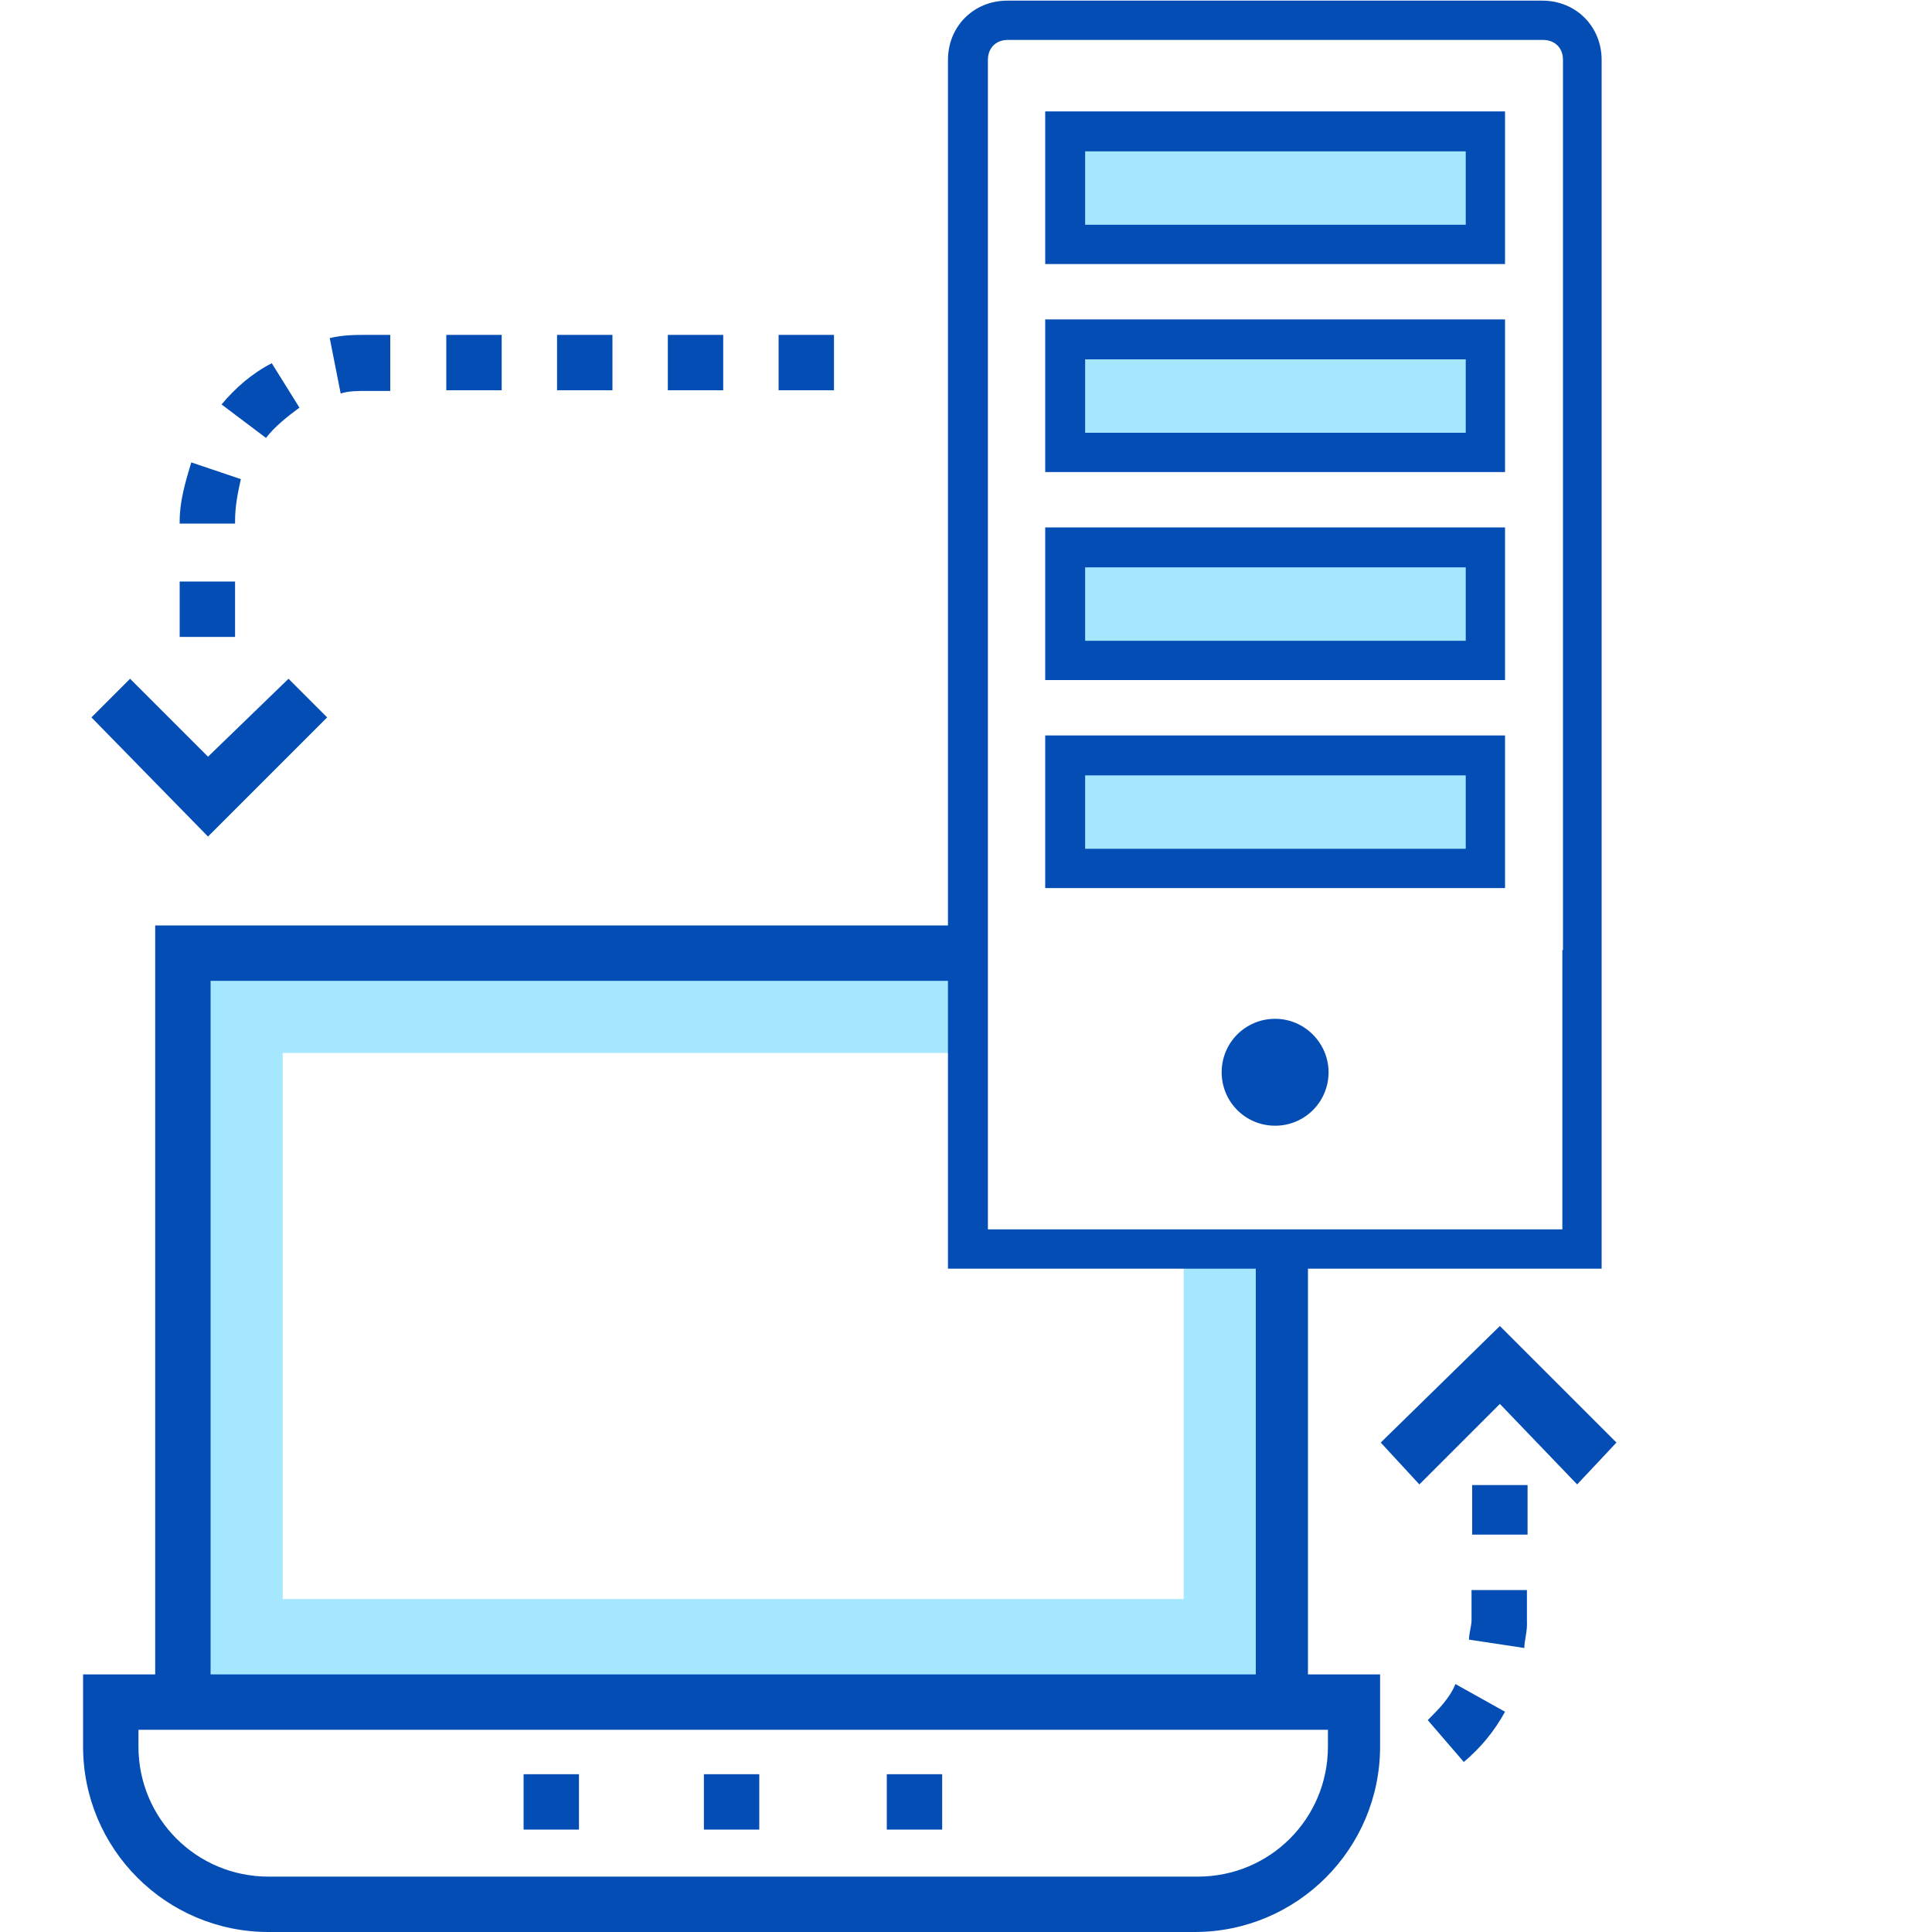 <?xml version="1.0" encoding="utf-8"?>
<!-- Generator: Adobe Illustrator 24.0.1, SVG Export Plug-In . SVG Version: 6.00 Build 0)  -->
<svg version="1.1" id="Layer_1" xmlns="http://www.w3.org/2000/svg" xmlns:xlink="http://www.w3.org/1999/xlink" x="0px" y="0px"
	 viewBox="0 0 300 300" style="enable-background:new 0 0 300 300;" xml:space="preserve">
<style type="text/css">
	.st0{fill:#FFFFFF;}
	.st1{fill:#A4E7FF;}
	.st2{fill:#044DB5;}
	.st3{fill:none;}
</style>
<g id="Layer_1_1_">
	<rect class="st0" width="300" height="300"/>
</g>
<path class="st0" d="M185.5,295.7H41.7c-13.3,0-24.5-11.2-24.5-24.5v-6.9h193.3v6.9C210.5,284.5,199.3,295.7,185.5,295.7
	L185.5,295.7z M185.5,295.7"/>
<rect x="28.4" y="148" class="st1" width="170.9" height="116.2"/>
<rect x="43.9" y="163.5" class="st0" width="139.9" height="84.8"/>
<rect x="81.3" y="275.5" class="st2" width="8.6" height="8.6"/>
<rect x="109.3" y="275.5" class="st2" width="8.6" height="8.6"/>
<rect x="137.7" y="275.5" class="st2" width="8.6" height="8.6"/>
<path class="st2" d="M129.6,63.6"/>
<path class="st2" d="M203.7,143.7H24.1V260H12.9v11.2c0,15.9,12.9,28.8,28.8,28.8h143.8c15.9,0,28.8-12.9,28.8-28.8V260h-11.2v-79.6
	 M206.2,268.6v2.6c0,11.2-9,20.2-20.2,20.2H41.7c-11.2,0-20.2-9-20.2-20.2v-2.6H206.2z M195,180.3V260H32.7V152.3h92.6H195V180.3z
	 M133.9,171.7 M133.9,59.3 M133.9,59.3"/>
<path class="st2" d="M208.8,280.9l-0.4-8.6 M227.3,273.6l-5.6-6.5c1.7-1.7,3.4-3.4,4.3-5.6l7.7,4.3
	C232,268.9,229.9,271.4,227.3,273.6L227.3,273.6z M236.7,255.9l-8.6-1.3c0-0.9,0.4-2.2,0.4-3v-4.7h8.6v4.7
	C237.2,253.4,236.7,254.6,236.7,255.9L236.7,255.9z M237.2,238.3h-8.6v-7.7h8.6V238.3z M237.2,238.3"/>
<path class="st2" d="M244.9,230.5L232.9,218l-12.5,12.5l-6-6.5l18.5-18.1L251,224L244.9,230.5z M244.9,230.5"/>
<rect x="120.9" y="52" class="st2" width="8.6" height="8.6"/>
<path class="st2" d="M51.2,52.5l1.7,8.6c1.3-0.4,2.6-0.4,4.3-0.4h3.4V52h-3.4C55.1,52,53.3,52,51.2,52.5L51.2,52.5z M51.2,52.5"/>
<path class="st2" d="M27.9,80.9v0.4h8.6v-0.4c0-2.2,0.4-4.3,0.9-6.5l-7.7-2.6C28.8,74.8,27.9,77.8,27.9,80.9L27.9,80.9z M27.9,80.9"
	/>
<rect x="27.9" y="90.3" class="st2" width="8.6" height="8.6"/>
<path class="st2" d="M34.4,62.8l6.9,5.2c1.3-1.7,3.4-3.4,5.2-4.7l-4.3-6.9C39.1,58,36.6,60.2,34.4,62.8L34.4,62.8z M34.4,62.8"/>
<rect x="103.7" y="52" class="st2" width="8.6" height="8.6"/>
<rect x="86.5" y="52" class="st2" width="8.6" height="8.6"/>
<rect x="69.3" y="52" class="st2" width="8.6" height="8.6"/>
<path class="st2" d="M32.3,129.9l-18.1-18.5l6-6l12.1,12.1l12.5-12.1l6,6L32.3,129.9z M32.3,129.9"/>
<g>
	<path class="st0" d="M245,193.9h-95.4V9.3c0-3.4,2.8-6.2,6.2-6.2h83.1c3.4,0,6.2,2.8,6.2,6.2V193.9z M245,193.9"/>
	<rect x="165.4" y="20.4" class="st1" width="65.2" height="17.5"/>
	<rect x="165.4" y="52.7" class="st1" width="65.2" height="17.5"/>
	<rect x="165.4" y="85" class="st1" width="65.2" height="17.5"/>
	<rect x="165.4" y="117.3" class="st1" width="65.2" height="17.5"/>
	<path class="st2" d="M162.3,41h71.4V17.3h-71.4V41z M168.5,23.5h59.1v11.4h-59.1V23.5z M168.5,23.5"/>
	<path class="st2" d="M162.3,73.3h71.4V49.6h-71.4V73.3z M168.5,55.8h59.1v11.4h-59.1V55.8z M168.5,55.8"/>
	<path class="st2" d="M162.3,105.6h71.4V81.9h-71.4V105.6z M168.5,88.1h59.1v11.4h-59.1V88.1z M168.5,88.1"/>
	<path class="st2" d="M162.3,137.9h71.4v-23.7h-71.4V137.9z M168.5,120.4h59.1v11.4h-59.1V120.4z M168.5,120.4"/>
	<path class="st2" d="M248.7,136.1V9.3c0-5.2-4-9.2-9.2-9.2h-83.1c-5.2,0-9.2,4-9.2,9.2V197h101.5v-20 M242.6,147.5v29.2v14.2h-89.2
		V9.3c0-1.8,1.2-3.1,3.1-3.1h83.1c1.8,0,3.1,1.2,3.1,3.1V147.5"/>
	<polyline class="st3" points="147.2,197.5 147.2,0 248.7,0 	"/>
	<path class="st2" d="M206.3,166.5c0,4.6-3.7,8.3-8.3,8.3c-4.6,0-8.3-3.7-8.3-8.3c0-4.6,3.7-8.3,8.3-8.3
		C202.6,158.2,206.3,162,206.3,166.5L206.3,166.5z M206.3,166.5"/>
</g>
</svg>
